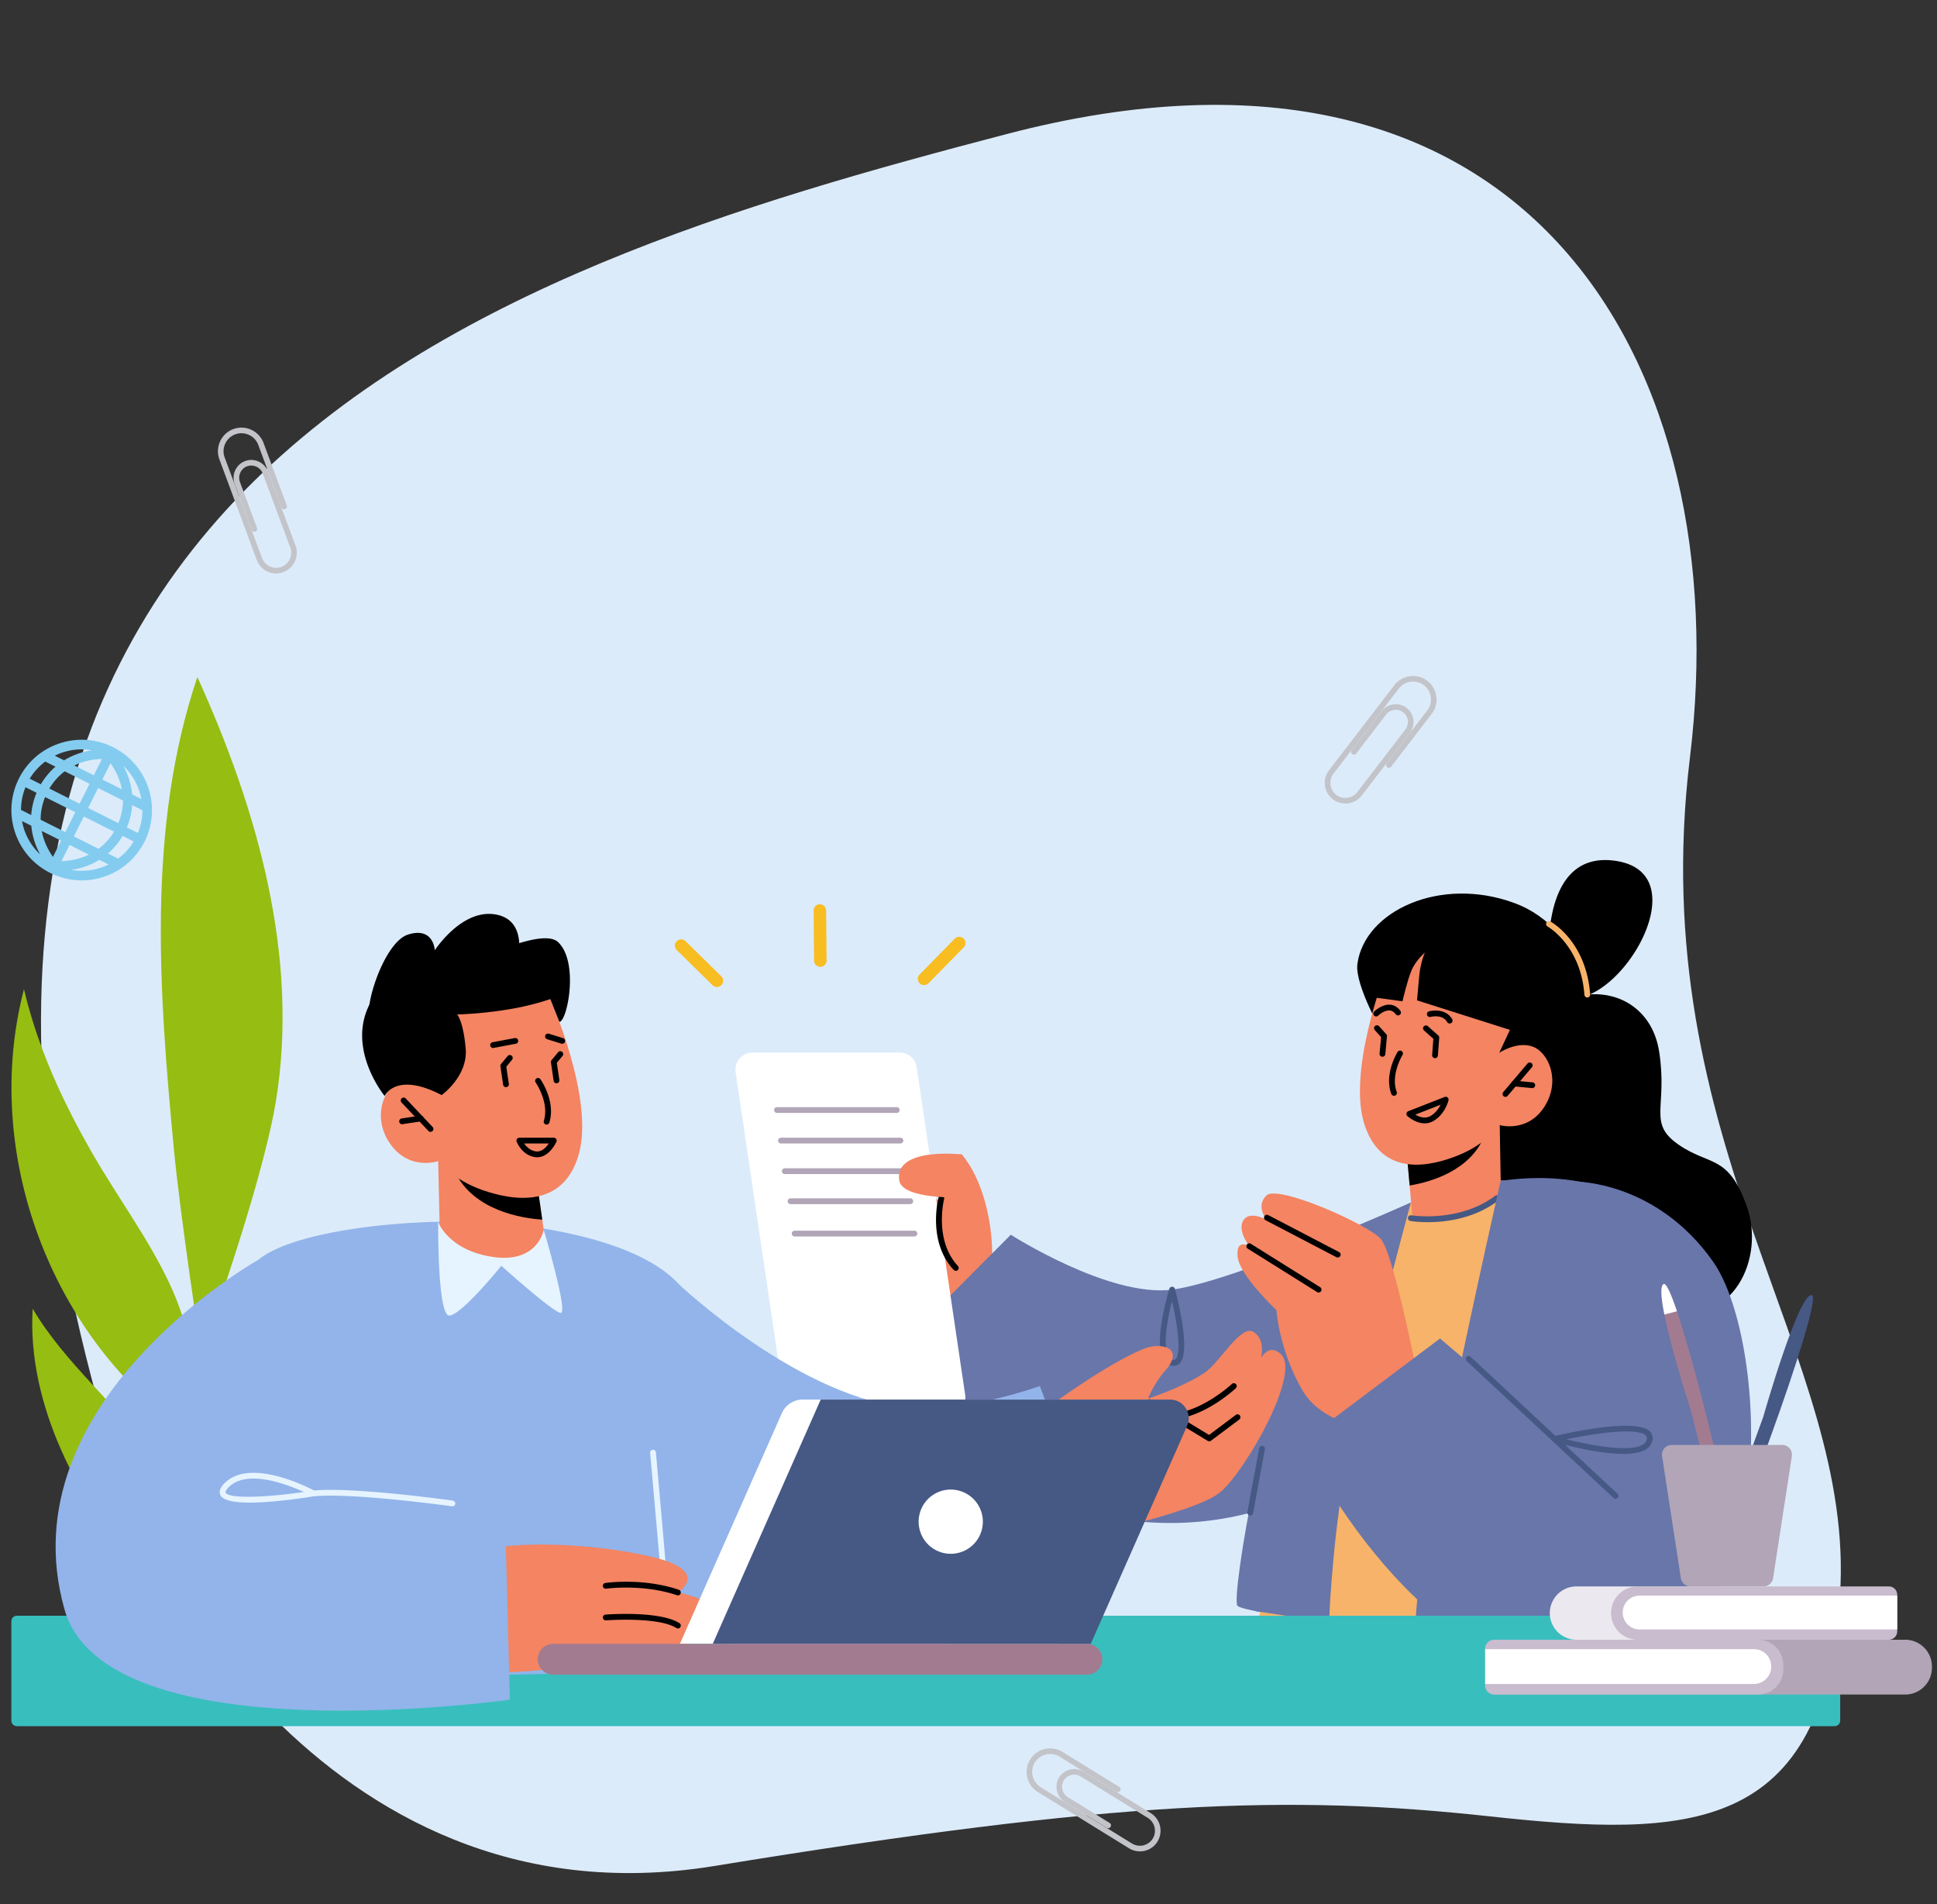 <?xml version="1.0" encoding="UTF-8"?> <svg xmlns="http://www.w3.org/2000/svg" viewBox="0 0 465 457" xml:space="preserve" style="fill-rule:evenodd;clip-rule:evenodd;stroke-linejoin:round;stroke-miterlimit:2"><rect x="0" y="0" width="465" height="457" fill="#333333" stroke="none"/><path d="M159.112 30.294S46.173 57.869 45.732 163.437c-.44 105.568-6.4 149.318-20.463 199.278-14.062 49.96-19.063 84.369 41.24 98.725 60.304 14.356 122.931-31.006 219.712-2.382 96.782 28.624 200.356-7.671 187.858-147.191-12.498-139.52-37.97-325.302-314.967-281.573Z" style="fill:#dcebfa" transform="rotate(-99.529 232.23 245.333) scale(.93)"></path><path d="M0 35.173a4.96 4.96 0 0 1-2.072-.456 4.929 4.929 0 0 1-2.585-2.777l-8.974-24.146c-1.077-2.907.426-6.185 3.33-7.267a5.598 5.598 0 0 1 4.32.165 5.604 5.604 0 0 1 2.947 3.164l5.577 15.007a.675.675 0 0 1-.63.907.674.674 0 0 1-.631-.438L-4.296 4.324a4.28 4.28 0 0 0-2.246-2.409 4.293 4.293 0 0 0-3.291-.127c-2.212.826-3.356 3.323-2.536 5.537l8.973 24.146A3.639 3.639 0 0 0 1.251 33.6a3.637 3.637 0 0 0 2.129-4.648L-3.226 11.18a2.94 2.94 0 0 0-3.756-1.722 2.94 2.94 0 0 0-1.721 3.757l4.111 11.062a.676.676 0 0 1-.631.908.675.675 0 0 1-.631-.439l-4.11-11.062c-.813-2.195.321-4.669 2.513-5.488 2.195-.814 4.671.321 5.487 2.515l6.606 17.773c.204.552.308 1.135.308 1.723 0 2.718-2.232 4.958-4.95 4.966" style="fill:#c3c4c9;fill-rule:nonzero" transform="translate(66.3 102.466)"></path><path d="M0 35.173a4.96 4.96 0 0 1-2.072-.456 4.929 4.929 0 0 1-2.585-2.777l-8.974-24.146c-1.077-2.907.426-6.185 3.33-7.267a5.598 5.598 0 0 1 4.32.165 5.604 5.604 0 0 1 2.947 3.164l5.577 15.007a.675.675 0 0 1-.63.907.674.674 0 0 1-.631-.438L-4.296 4.324a4.28 4.28 0 0 0-2.246-2.409 4.293 4.293 0 0 0-3.291-.127c-2.212.826-3.356 3.323-2.536 5.537l8.973 24.146A3.639 3.639 0 0 0 1.251 33.6a3.637 3.637 0 0 0 2.129-4.648L-3.226 11.18a2.94 2.94 0 0 0-3.756-1.722 2.94 2.94 0 0 0-1.721 3.757l4.111 11.062a.676.676 0 0 1-.631.908.675.675 0 0 1-.631-.439l-4.11-11.062c-.813-2.195.321-4.669 2.513-5.488 2.195-.814 4.671.321 5.487 2.515l6.606 17.773c.204.552.308 1.135.308 1.723 0 2.718-2.232 4.958-4.95 4.966" style="fill:#c3c4c9;fill-rule:nonzero" transform="rotate(57.906 18.964 400.965)"></path><path d="M0 35.173a4.96 4.96 0 0 1-2.072-.456 4.929 4.929 0 0 1-2.585-2.777l-8.974-24.146c-1.077-2.907.426-6.185 3.33-7.267a5.598 5.598 0 0 1 4.32.165 5.604 5.604 0 0 1 2.947 3.164l5.577 15.007a.675.675 0 0 1-.63.907.674.674 0 0 1-.631-.438L-4.296 4.324a4.28 4.28 0 0 0-2.246-2.409 4.293 4.293 0 0 0-3.291-.127c-2.212.826-3.356 3.323-2.536 5.537l8.973 24.146A3.639 3.639 0 0 0 1.251 33.6a3.637 3.637 0 0 0 2.129-4.648L-3.226 11.18a2.94 2.94 0 0 0-3.756-1.722 2.94 2.94 0 0 0-1.721 3.757l4.111 11.062a.676.676 0 0 1-.631.908.675.675 0 0 1-.631-.439l-4.11-11.062c-.813-2.195.321-4.669 2.513-5.488 2.195-.814 4.671.321 5.487 2.515l6.606 17.773c.204.552.308 1.135.308 1.723 0 2.718-2.232 4.958-4.95 4.966" style="fill:#c3c4c9;fill-rule:nonzero" transform="rotate(-37.943 731.99 -163.215)"></path><path d="M42.955-13.608s-4.461 30.629-5.741 44.963c-3.121 34.933-5.636 71.068 5.741 104.242 13.13-29.383 22.177-61.918 16.775-93.644-3.245-19.056-16.775-55.561-16.775-55.561" style="fill:#96bd11;fill-rule:nonzero" transform="scale(1.089 -1.089) rotate(.322 50721.71 91.402)"></path><path d="M10.175.758c6.245 9.086 7.852 22.163 6.633 33.121-1.217 10.958-4.58 21.554-6.633 32.387-2.457 12.965-3.718 25.949-2.376 39.076C-12.872 74.472-11.877 30.658 10.175.758" style="fill:#96bd11;fill-rule:nonzero" transform="matrix(1.029 -.357 -.357 -1.029 35.338 348.608)"></path><path d="M0 100.776S-4.094 75.054-4.288 60.88c-.148-10.681.184-21.435 2.344-31.896C.216 18.522 4.286 8.307 11.002 0c-1.183 14.129 2.937 28.193 2.893 42.37C13.839 60.221 0 100.776 0 100.776" style="fill:#96bd11;fill-rule:nonzero" transform="matrix(.887 -.632 .632 .887 -1.914 321.085)"></path><path d="M0 50.135s25.23-6.463 38.315-11.916c9.861-4.108 19.598-8.685 28.34-14.823C75.397 17.257 83.154 9.463 88.109 0 75.614 6.698 61.07 8.505 48.078 14.178 31.718 21.323 0 50.135 0 50.135" style="fill:#96bd11;fill-rule:nonzero" transform="matrix(.887 -.632 .632 .887 12.16 368.597)"></path><g><path d="M222.937 182s-18.24.739-14.274 5.908c2.802 3.652 9.462 1.827 9.462 1.827s1.324 27.009 5.463 28.175c7.956 2.242 8.94-24.352-.651-35.91Z" style="fill:#f48462;fill-rule:nonzero" transform="matrix(1.054 0 0 1.054 -4.058 85.265)"></path><path d="M365.375 145.594c3.72-.378 7.522.494 10.516 2.736 2.621 1.963 5.099 5.186 5.888 10.465 1.895 12.671-2.712 16.05 4.387 20.974 7.098 4.924 11.244 2.113 15.514 13.971s-3.115 27.427-17.618 23.89c-14.504-3.536-49.628-14.037-49.628-14.037l-.372-52.293 17.811-4.333 13.502-1.373Z" style="fill-rule:nonzero" transform="matrix(1.054 0 0 1.054 -4.058 85.265)"></path><path d="M187.366 210.85s13.002 14.921 27.65 12.94c9.347-1.264 14.025-22.286 14.025-22.286l-15.864-12.431-25.811 21.777Z" style="fill:#f48462;fill-rule:nonzero" transform="matrix(1.054 0 0 1.054 -4.058 85.265)"></path><path d="M329.132 192.104s-15.858 2.269-26.124 20.934c-10.267 18.665-18.888 70.129-17.315 71.754 1.573 1.625 35.82 6.501 64.212 6.501 28.391 0 37.289-1.084 40.027-2.709 2.738-1.625 2.033-89.489-13.689-96.48-15.722-6.99-30.239-5.589-47.111 0Z" style="fill:#6876aa;fill-rule:nonzero" transform="matrix(1.054 0 0 1.054 -4.058 85.265)"></path><path d="m234.073 200.286-27.189 27.309s16.617 32.897 53.633 37.689c37.015 4.791 58.445-18.676 58.445-18.676l6.226-53.671s-40.022 17.993-54.372 19.845c-14.35 1.853-36.743-12.496-36.743-12.496Z" style="fill:#6876aa;fill-rule:nonzero" transform="matrix(1.054 0 0 1.054 -4.058 85.265)"></path><path d="M325.188 192.937s-24.913 39.057-29.834 64.33c-4.921 25.273-5.877 43.163-5.877 43.163l90.524.56 1.621-68.758-9.554-40.725-26.4-3.582-20.48 5.012Z" style="fill:#f7b369;fill-rule:nonzero" transform="matrix(1.054 0 0 1.054 -4.058 85.265)"></path><path d="M325.188 192.937s-12.707 47.022-15.39 63.449-3.238 32.126-3.238 32.126l-16.61-2.481 6.342-38.555 22.67-49.334 6.226-5.205Z" style="fill:#6876aa;fill-rule:nonzero" transform="matrix(1.054 0 0 1.054 -4.058 85.265)"></path><path d="M319.096 155.056s-6.748-11.561-6.081-16.451c1.645-12.053 18.809-20.019 35.608-13.914 16.799 6.105 19.748 27.228 16.881 36.324-7.384 23.423-27.773 14.733-27.773 14.733s-31.862-6.73-18.635-20.692Z" style="fill-rule:nonzero" transform="matrix(1.054 0 0 1.054 -4.058 85.265)"></path><path d="m324.143 180.367.024.44.75 8.266.563 6.484s-.485 1.535 7.053.697c10.102-1.162 13.168-5.666 13.168-5.666l-.27-15.246-3.045.727-18.243 4.298Z" style="fill:#f48462;fill-rule:nonzero" transform="matrix(1.054 0 0 1.054 -4.058 85.265)"></path><path d="m324.167 180.807.75 8.266c4.897-.824 13.761-3.369 17.025-11.281.249-.643.408-1.217.446-1.691l-18.197 4.578-.024.128Z" style="fill-rule:nonzero" transform="matrix(1.054 0 0 1.054 -4.058 85.265)"></path><path d="M319.128 141.307s-8.431 22.003-4.477 33.964c3.953 11.961 14.906 9.545 21.403 6.899 6.498-2.647 9.378-6.839 9.378-6.839s6.266 1.808 10.129-4.12c3.863-5.928 1.018-12.4-2.575-13.748-3.592-1.347-7.665 1.39-7.665 1.39l2.995-6.42s-15.282-31.219-29.188-11.126Z" style="fill:#f48462;fill-rule:nonzero" transform="matrix(1.054 0 0 1.054 -4.058 85.265)"></path><path d="M321.349 168.637a.658.658 0 0 1-.617-.43c-1.664-4.521 1.33-9.37 1.458-9.574a.658.658 0 0 1 1.113.699c-.028.044-2.776 4.512-1.337 8.421a.658.658 0 0 1-.617.884ZM346.735 168.887a.655.655 0 0 1-.501-1.082l5.53-6.516a.657.657 0 1 1 1.002.851l-5.53 6.515a.653.653 0 0 1-.501.232Z" style="fill-rule:nonzero" transform="matrix(1.054 0 0 1.054 -4.058 85.265)"></path><path d="M352.848 166.896c-.021 0-.043 0-.065-.003l-4.083-.4a.655.655 0 1 1 .128-1.307l4.083.399a.657.657 0 0 1-.063 1.311ZM326.211 172.935c.868.505 2.214 1.01 3.441.314 1.168-.663 1.897-1.727 2.323-2.573l-5.764 2.259Zm2.123 1.979c-2.095 0-3.841-1.578-3.936-1.664a.657.657 0 0 1 .206-1.096l8.282-3.247a.655.655 0 0 1 .879.763c-.031.13-.782 3.199-3.464 4.722a3.927 3.927 0 0 1-1.967.522ZM334.032 152.18a.659.659 0 0 1-.569-.326c-1.088-1.868-3.699-1.199-3.81-1.169a.658.658 0 0 1-.343-1.269c.15-.04 3.69-.968 5.289 1.776a.657.657 0 0 1-.567.988ZM317.292 150.574a.657.657 0 0 1-.461-1.125c.07-.069 1.761-1.668 3.599-1.551.918.065 1.707.522 2.346 1.358a.658.658 0 1 1-1.044.799c-.405-.53-.86-.806-1.391-.845-1.254-.096-2.576 1.164-2.59 1.177a.652.652 0 0 1-.459.187ZM318.719 159.751a.658.658 0 0 1-.656-.718l.352-3.752-1.436-1.597a.657.657 0 1 1 .977-.879l1.628 1.811a.658.658 0 0 1 .166.501l-.378 4.038a.657.657 0 0 1-.653.596ZM330.695 160.079c-.411-.029-.683-.344-.656-.706l.276-3.72-2.112-1.872a.657.657 0 1 1 .871-.983l2.356 2.087a.657.657 0 0 1 .22.541l-.3 4.045a.657.657 0 0 1-.655.608ZM356.677 138.225s-2.304-25.867 15.353-23.052c18.706 2.983 1.05 32.839-10.907 31.204-5.323-.727-4.446-8.152-4.446-8.152Z" style="fill-rule:nonzero" transform="matrix(1.054 0 0 1.054 -4.058 85.265)"></path><path d="M327.427 236.033s-5.997-31.403-9.088-34.804c-3.091-3.399-23.431-12.38-26.021-9.909-2.591 2.471.044 5.575.044 5.575s-3.867-2.209-5.323.104c-1.456 2.313 1.366 5.908 1.366 5.908s-3.084-1.941-2.675 2.363c.41 4.303 8.852 12.179 8.852 12.179s.487 8.796 5.894 18.251c5.407 9.455 21.867 9.878 21.867 9.878l5.084-9.545Z" style="fill:#f48462;fill-rule:nonzero" transform="matrix(1.054 0 0 1.054 -4.058 85.265)"></path><path d="M308.536 205.468a.66.66 0 0 1-.303-.074l-16.121-8.41a.657.657 0 1 1 .607-1.165l16.121 8.409a.656.656 0 0 1-.304 1.24ZM304.178 213.439a.652.652 0 0 1-.348-.1l-15.773-9.875a.657.657 0 1 1 .697-1.113l15.773 9.875a.656.656 0 0 1-.349 1.213Z" style="fill-rule:nonzero" transform="matrix(1.054 0 0 1.054 -4.058 85.265)"></path><path d="M329.051 197.424c-2.282 0-3.805-.243-3.972-.272a.657.657 0 0 1 .217-1.296c.107.019 10.914 1.73 19.066-4.433a.657.657 0 1 1 .793 1.049c-5.522 4.174-12.026 4.952-16.104 4.952Z" style="fill:#465884;fill-rule:nonzero" transform="matrix(1.054 0 0 1.054 -4.058 85.265)"></path><path d="M300.476 247.476s26.876 56.655 68.285 53.514c41.408-3.14 38.282-76.078 25.278-94.563-13.005-18.485-31.465-18.25-31.465-18.25L345.668 235.7l-13.833-11.787-31.359 23.563Z" style="fill:#6876aa;fill-rule:nonzero" transform="matrix(1.054 0 0 1.054 -4.058 85.265)"></path><path d="M345.668 187.925s-23.237 101.966-18.772 102.495c4.465.53 39.778 2.241 39.778 2.241l-4.1-104.484-16.906-.252Z" style="fill:#6876aa;fill-rule:nonzero" transform="matrix(1.054 0 0 1.054 -4.058 85.265)"></path><path d="M365.375 146.251a.657.657 0 0 1-.655-.608c-.84-11.261-8.297-15.495-8.372-15.537a.657.657 0 1 1 .631-1.152c.333.181 8.157 4.586 9.051 16.591a.657.657 0 0 1-.606.705l-.049.001Z" style="fill:#f7b369;fill-rule:nonzero" transform="matrix(1.054 0 0 1.054 -4.058 85.265)"></path><path d="M371.814 260.417a.657.657 0 0 1-.448-.177l-33.476-31.211a.657.657 0 0 1 .896-.961l33.477 31.211a.658.658 0 0 1-.449 1.138Z" style="fill:#465884;fill-rule:nonzero" transform="matrix(1.054 0 0 1.054 -4.058 85.265)"></path><path d="M360.655 246.868c5.405 1.362 14.52 3.092 17.441 1.157.5-.331.773-.753.834-1.29.038-.327-.054-.569-.295-.783-1.984-1.757-11.046-.554-17.98.916Zm12.964 3.324c-6.428 0-15.379-2.604-15.879-2.751a.656.656 0 0 1 .032-1.269c1.859-.447 18.269-4.274 21.734-1.204.564.5.817 1.163.73 1.918-.107.932-.583 1.684-1.414 2.235-1.174.777-3.047 1.071-5.203 1.071ZM270.788 215.372c-1.018 4.067-2.19 10.44-.811 12.705.249.409.554.635.959.709.394.074.575-.056.701-.192 1.341-1.455.342-8.11-.849-13.222Zm.361 14.75c-.146 0-.297-.015-.453-.043-.777-.143-1.397-.588-1.842-1.318-2.315-3.805.953-14.915 1.333-16.169a.637.637 0 0 1 .639-.467.656.656 0 0 1 .624.485c.389 1.434 3.722 14.086 1.153 16.874a1.92 1.92 0 0 1-1.454.638ZM288.607 264.241a.658.658 0 0 1-.648-.776l2.687-14.561a.664.664 0 0 1 .766-.527.658.658 0 0 1 .527.766l-2.687 14.56a.657.657 0 0 1-.645.538Z" style="fill:#465884;fill-rule:nonzero" transform="matrix(1.054 0 0 1.054 -4.058 85.265)"></path><path d="M330.357 132.431s-2.762 3.382-3.262 8.93l-.499 5.549 22.845 7.265.736-11.124-19.82-10.62Z" style="fill-rule:nonzero" transform="matrix(1.054 0 0 1.054 -4.058 85.265)"></path><path d="M328.36 136.066s-2.064 1.714-3.035 4.054c-.971 2.339-2.041 7.005-2.041 7.005l-6.643-.909 1.041-11.61 9.119-5.284 5.414.741-1.021 7.469-2.834-1.466Z" style="fill-rule:nonzero" transform="matrix(1.054 0 0 1.054 -4.058 85.265)"></path><path d="M219.843 241.242h-33.552a3.886 3.886 0 0 1-3.844-3.317l-11.051-74.667a3.887 3.887 0 0 1 3.845-4.456h33.551a3.888 3.888 0 0 1 3.845 3.318l11.05 74.667a3.886 3.886 0 0 1-3.844 4.455Z" style="fill:#fff;fill-rule:nonzero" transform="matrix(1.054 0 0 1.054 -4.058 85.265)"></path><path d="M221.542 208.502a.654.654 0 0 1-.48-.209c-5.989-6.431-3.548-16.103-3.441-16.511a.658.658 0 0 1 1.271.332c-.024.093-2.359 9.387 3.131 15.282a.656.656 0 0 1-.481 1.106Z" style="fill-rule:nonzero" transform="matrix(1.054 0 0 1.054 -4.058 85.265)"></path><path d="M208.099 172.542h-27.278a.657.657 0 1 1 0-1.314h27.278a.657.657 0 0 1 0 1.314ZM208.979 179.505h-27.277a.658.658 0 0 1 0-1.315h27.277a.659.659 0 0 1 0 1.315ZM209.875 186.467h-27.278a.657.657 0 0 1 0-1.315h27.278a.658.658 0 0 1 0 1.315ZM211.18 193.31h-27.277a.657.657 0 1 1 0-1.314h27.277a.657.657 0 1 1 0 1.314ZM212.121 200.679h-27.278a.657.657 0 1 1 0-1.314h27.278a.657.657 0 0 1 0 1.314Z" style="fill:#b1a5b7;fill-rule:nonzero" transform="matrix(1.054 0 0 1.054 -4.058 85.265)"></path><path d="M222.937 182s-15.432-1.771-14.274 5.908c.666 4.412 14.146 3.872 14.146 3.872l.128-9.78Z" style="fill:#f48462;fill-rule:nonzero" transform="matrix(1.054 0 0 1.054 -4.058 85.265)"></path><path d="M1007.85 312.193c1.68 0 3.04-.56 3.04-1.251v-22.649c0-.691-1.36-1.251-3.04-1.251H0c-1.68 0-3.042.56-3.042 1.251v22.649c0 .691 1.362 1.251 3.042 1.251h1007.85Z" style="fill:#39bebe;fill-rule:nonzero" transform="matrix(.433 0 0 1.054 4.043 85.265)"></path><path d="M120.218 197.933s27.803 2.11 38.244 13.611c10.44 11.501-3.356 83.61-4.102 84.615-.746 1.005-10.322 4.876-44.08 4.237-33.758-.639-44.437-1.966-45.555-3.517-1.119-1.552-10.224-83.999-2.021-90.898 8.203-6.898 37.169-10.157 57.514-8.048Z" style="fill:#92b4ea;fill-rule:nonzero" transform="matrix(1.054 0 0 1.054 -4.058 85.265)"></path><path d="m103.656 183.52.402 18.086s3.377 5.126 13.976 5.751c7.897.466 10.626-1.377 10.626-1.377l-1.303-9.135-1.281-8.909-19.199-3.778-3.221-.638Z" style="fill:#f48462;fill-rule:nonzero" transform="matrix(1.054 0 0 1.054 -4.058 85.265)"></path><path d="M106.877 184.158c.057.492.257 1.071.564 1.733 4.248 8.944 15.355 10.647 19.916 10.954l-1.281-8.909-19.199-3.778Z" style="fill-rule:nonzero" transform="matrix(1.054 0 0 1.054 -4.058 85.265)"></path><path d="M129.192 146.622s9.996 22.465 6.535 35.147c-3.462 12.682-15.009 10.767-21.925 8.366-6.917-2.401-10.148-6.611-10.148-6.611s-6.432 2.229-10.783-3.736c-4.351-5.965-1.743-12.866 1.926-14.468 3.67-1.602 8.065 1.026 8.065 1.026l-3.474-6.525s14.209-33.373 29.804-13.199Z" style="fill:#f48462;fill-rule:nonzero" transform="matrix(1.054 0 0 1.054 -4.058 85.265)"></path><path d="M128.345 175.196a.658.658 0 0 1-.628-.851c1.289-4.166-1.829-8.682-1.861-8.727a.657.657 0 0 1 1.075-.756c.145.205 3.522 5.082 2.042 9.871a.66.66 0 0 1-.628.463ZM101.904 176.853a.657.657 0 0 1-.478-.206l-6.121-6.486a.657.657 0 0 1 .956-.902l6.121 6.486a.657.657 0 0 1-.478 1.108Z" style="fill-rule:nonzero" transform="matrix(1.054 0 0 1.054 -4.058 85.265)"></path><path d="M95.424 175.115a.658.658 0 0 1-.097-1.307l4.233-.641a.657.657 0 1 1 .197 1.299l-4.233.642a.682.682 0 0 1-.1.007Z" style="fill-rule:nonzero" transform="matrix(1.054 0 0 1.054 -4.058 85.265)"></path><path d="m238.638 245.993.64-4.038s15.487-11.789 25.016-15.68c4.009-1.636 9.627-.272 4.889 5.036-2.558 2.864-3.833 6.269-3.833 6.269s7.652-2.417 12.903-5.896c3.363-2.229 8.277-11.187 11.16-9.246 4.586 3.089-.685 11.833-.685 11.833s2.382-11.077 6.908-6.753c4.509 4.307-7.807 26.059-13.672 31.253-5.865 5.194-36.809 11.243-36.809 11.243l-6.517-24.021Z" style="fill:#f48462;fill-rule:nonzero" transform="matrix(1.054 0 0 1.054 -4.058 85.265)"></path><path d="M271.245 242.299a.657.657 0 0 1-.063-1.312c6.743-.662 13.172-6.652 13.236-6.713a.657.657 0 0 1 .902.957c-.275.259-6.814 6.358-14.009 7.065a.729.729 0 0 1-.066.003Z" style="fill-rule:nonzero" transform="matrix(1.054 0 0 1.054 -4.058 85.265)"></path><path d="M279.268 247.325a.645.645 0 0 1-.341-.096l-13.568-8.233a.656.656 0 0 1-.221-.902.656.656 0 0 1 .903-.221l13.188 8.003 6.115-4.583a.658.658 0 0 1 .788 1.052l-6.47 4.849a.657.657 0 0 1-.394.131Z" style="fill-rule:nonzero" transform="matrix(1.054 0 0 1.054 -4.058 85.265)"></path><path d="M253.173 247.094a.682.682 0 0 1-.205-1.332c7.369-2.324 12.172-7.723 12.22-7.777a.682.682 0 0 1 1.024.899c-.204.233-5.09 5.736-12.834 8.179a.694.694 0 0 1-.205.031Z" style="fill-rule:nonzero" transform="matrix(1.054 0 0 1.054 -4.058 85.265)"></path><path d="M158.462 211.544s28.053 26.653 53.497 28.281c12.269.784 28.728-5.072 28.728-5.072l14.623 38.263s-51.413 48.715-103.79 10.326c-15.051-11.031 6.942-71.798 6.942-71.798Z" style="fill:#92b4ea;fill-rule:nonzero" transform="matrix(1.054 0 0 1.054 -4.058 85.265)"></path><path d="M154.832 276.236a.656.656 0 0 1-.654-.602c-.739-8.803-2.234-25.505-2.249-25.673a.657.657 0 1 1 1.309-.117c.015.168 1.51 16.874 2.249 25.68a.656.656 0 0 1-.655.712Z" style="fill:#e6f4ff;fill-rule:nonzero" transform="matrix(1.054 0 0 1.054 -4.058 85.265)"></path><path d="M108.926 300.467s15.088-.634 18.388-1.085c3.3-.45 17.828 1.875 18.312-.635l-5.473-3.941s14.632 1.71 19.142-.629c4.511-2.338 5.792-3.669 6.893-7.263 1.1-3.595-7.937-5.156-7.937-5.156s5.879-3.659-1.589-6.791c-7.469-3.132-39.742-7.78-53.18.649-13.438 8.429 5.444 24.851 5.444 24.851Z" style="fill:#f48462;fill-rule:nonzero" transform="matrix(1.054 0 0 1.054 -4.058 85.265)"></path><path d="M158.251 282.415a.644.644 0 0 1-.211-.035c-7.757-2.639-16.048-1.506-16.131-1.495a.657.657 0 0 1-.185-1.301c.351-.051 8.677-1.191 16.738 1.552a.657.657 0 0 1-.211 1.279Z" style="fill-rule:nonzero" transform="matrix(1.054 0 0 1.054 -4.058 85.265)"></path><path d="M62.704 205.981s-57.529 32.216-44.175 79.58c9.5 33.691 101.441 20.6 101.441 20.6l-1.035-39.874-49.404-7.737-6.827-52.569Z" style="fill:#92b4ea;fill-rule:nonzero" transform="matrix(1.054 0 0 1.054 -4.058 85.265)"></path><path d="M61.58 255.813c-2.239 0-4.297.549-5.731 2.052-.486.51-.722.952-.615 1.155.769 1.457 9.473 1.06 17.822-.155-2.56-1.168-7.327-3.052-11.476-3.052Zm-.806 5.467c-3.335 0-6.05-.411-6.702-1.647-.407-.773-.13-1.672.826-2.673 5.956-6.244 20.046 1.332 20.644 1.657a.657.657 0 0 1-.209 1.226c-2.773.453-9.405 1.437-14.559 1.437ZM127.687 199.153s5.754 19.315 3.818 18.938c-1.936-.378-13.471-10.734-13.471-10.734s-9.088 11.256-11.841 11.328c-2.753.071-2.537-21.294-2.537-21.294s2.349 6.501 12.541 7.959c10.191 1.459 11.49-6.197 11.49-6.197Z" style="fill:#e6f4ff;fill-rule:nonzero" transform="matrix(1.054 0 0 1.054 -4.058 85.265)"></path><path d="M116.157 157.754a.657.657 0 0 1-.121-1.303l5.063-.956a.66.66 0 0 1 .768.524.658.658 0 0 1-.524.768l-5.063.956a.75.75 0 0 1-.123.011ZM131.903 156.798a.665.665 0 0 1-.195-.03l-3.244-1.011a.657.657 0 0 1 .39-1.255l3.245 1.011a.658.658 0 0 1-.196 1.285Z" style="fill-rule:nonzero" transform="matrix(1.054 0 0 1.054 -4.058 85.265)"></path><path d="M158.708 293.441h86.1l24.59-55.622h-82.704a5.214 5.214 0 0 0-4.768 3.105l-23.218 52.517Z" style="fill:#fff;fill-rule:nonzero" transform="matrix(1.054 0 0 1.054 -4.058 85.265)"></path><path d="M166.188 293.441h86.099l21.946-49.64c1.245-2.816-.816-5.982-3.895-5.982h-79.56l-24.59 55.622Z" style="fill:#465884;fill-rule:nonzero" transform="matrix(1.054 0 0 1.054 -4.058 85.265)"></path><path d="M129.847 300.467h121.562a3.513 3.513 0 1 0 0-7.026H129.847a3.513 3.513 0 0 0 0 7.026Z" style="fill:#a37b90;fill-rule:nonzero" transform="matrix(1.054 0 0 1.054 -4.058 85.265)"></path><path d="M213.082 265.63a7.313 7.313 0 1 0 14.626 0 7.313 7.313 0 0 0-14.626 0Z" style="fill:#fff;fill-rule:nonzero" transform="matrix(1.054 0 0 1.054 -4.058 85.265)"></path><path d="M130.598 165.792a.657.657 0 0 1-.65-.562l-.616-4.188a.648.648 0 0 1 .144-.514l1.494-1.812a.658.658 0 0 1 1.015.837l-1.31 1.587.574 3.899a.66.66 0 0 1-.651.753ZM119.089 166.671a.658.658 0 0 1-.65-.561l-.615-4.187a.658.658 0 0 1 .143-.514l1.495-1.812a.656.656 0 1 1 1.014.836l-1.309 1.587.573 3.898a.659.659 0 0 1-.651.753Z" style="fill-rule:nonzero" transform="matrix(1.054 0 0 1.054 -4.058 85.265)"></path><path d="M106.878 262.132a.582.582 0 0 1-.092-.008c-.225-.031-22.646-3.139-31.495-2.275a.656.656 0 1 1-.128-1.308c9.007-.872 30.878 2.152 31.805 2.282a.657.657 0 0 1-.09 1.309Z" style="fill:#e6f4ff;fill-rule:nonzero" transform="matrix(1.054 0 0 1.054 -4.058 85.265)"></path><path d="M104.44 168.48s6.001-4.284 5.477-10.541c-.524-6.256-1.942-7.819-1.942-7.819s6.472-.109 13.796-1.536a62.036 62.036 0 0 0 7.421-1.962l2.065 5.192c1.798-.127 4.525-13.657-.32-18.189-3.396-3.176-17.135 3.552-17.135 3.552s-15.368-3.208-24.016 7.881c-8.648 11.088 1.673 23.63 1.673 23.63s2.499-5.667 12.981-.208Z" style="fill-rule:nonzero" transform="matrix(1.054 0 0 1.054 -4.058 85.265)"></path><path d="M121.222 140.142s3.797-10.972-4.105-12.716c-7.901-1.743-14.237 8.08-14.237 8.08s-.237-5.435-6.104-3.575c-5.866 1.86-11.044 19.211-8.137 20.49 2.906 1.279 32.583-12.279 32.583-12.279ZM123.246 179.505c.486.708 1.346 1.608 2.644 1.797 1.321.194 2.361-.934 2.951-1.797h-5.595Zm2.957 3.135c-.163 0-.331-.012-.504-.037-2.962-.433-4.131-3.394-4.179-3.52a.659.659 0 0 1 .614-.893h7.847a.658.658 0 0 1 .601.928c-.069.152-1.622 3.522-4.379 3.522ZM158.25 289.948a.654.654 0 0 1-.353-.103c-4.113-2.624-15.912-1.756-16.03-1.747a.657.657 0 1 1-.101-1.311c.503-.038 12.359-.909 16.838 1.95a.657.657 0 0 1-.354 1.211Z" style="fill-rule:nonzero" transform="matrix(1.054 0 0 1.054 -4.058 85.265)"></path><path d="M405.449 241.767s8.068-28.368 11.069-27.73c3 .638-20.393 63.629-22.196 63.231-1.802-.399 11.127-35.501 11.127-35.501Z" style="fill:#465884;fill-rule:nonzero" transform="matrix(1.054 0 0 1.054 -4.058 85.265)"></path><path d="M399.667 276.347c-1.711.681-10.586-35.657-10.586-35.657s-4.422-13.597-6.149-22.234c-.761-3.771-.998-6.608-.142-6.957.57-.222 1.648 2.188 3.01 6.212 5.436 16.148 15.23 58.097 13.867 58.636Z" style="fill:#a37b90;fill-rule:nonzero" transform="matrix(1.054 0 0 1.054 -4.058 85.265)"></path><path d="M405.524 280.372h-16.67c-1.081 0-2.001-.802-2.168-1.889l-4.275-27.751c-.209-1.356.82-2.582 2.168-2.582h25.22c1.348 0 2.378 1.226 2.169 2.582l-4.275 27.751c-.168 1.087-1.088 1.889-2.169 1.889Z" style="fill:#b1a5b7;fill-rule:nonzero" transform="matrix(1.054 0 0 1.054 -4.058 85.265)"></path><path d="m385.8 217.711-2.868.745c-.761-3.771-.998-6.608-.142-6.957.57-.222 1.648 2.188 3.01 6.212Z" style="fill:#fff;fill-rule:nonzero" transform="matrix(1.054 0 0 1.054 -4.058 85.265)"></path><path d="M343.982 304.99h93.804a6.088 6.088 0 0 0 6.088-6.088v-.302a6.088 6.088 0 0 0-6.088-6.088h-93.804v12.478Z" style="fill:#b1a5b7;fill-rule:nonzero" transform="matrix(1.054 0 0 1.054 -4.058 85.265)"></path><path d="M344.158 304.99h60.126a5.74 5.74 0 0 0 5.741-5.742v-.994a5.741 5.741 0 0 0-5.741-5.742h-60.126a2.044 2.044 0 0 0-2.044 2.044v8.39c0 1.129.915 2.044 2.044 2.044Z" style="fill:#c8bcce;fill-rule:nonzero" transform="matrix(1.054 0 0 1.054 -4.058 85.265)"></path><path d="M342.114 302.58h61.24a3.908 3.908 0 0 0 3.908-3.907v-.108a3.908 3.908 0 0 0-3.908-3.908h-61.24v7.923Z" style="fill:#fff;fill-rule:nonzero" transform="matrix(1.054 0 0 1.054 -4.058 85.265)"></path><path d="M420.115 292.512h-57.204a6.07 6.07 0 0 1 0-12.14h57.204a1.9 1.9 0 0 1 1.901 1.9v8.339a1.9 1.9 0 0 1-1.901 1.901Z" style="fill:#ece8ef;fill-rule:nonzero" transform="matrix(1.054 0 0 1.054 -4.058 85.265)"></path><path d="M434.065 292.512h-57.204a6.07 6.07 0 1 1 0-12.14h57.204a1.9 1.9 0 0 1 1.9 1.9v8.339a1.9 1.9 0 0 1-1.9 1.901Z" style="fill:#c8bcce;fill-rule:nonzero" transform="matrix(1.054 0 0 1.054 -4.058 85.265)"></path><path d="M435.965 290.168h-58.668a3.854 3.854 0 0 1 0-7.708h58.668v7.708Z" style="fill:#fff;fill-rule:nonzero" transform="matrix(1.054 0 0 1.054 -4.058 85.265)"></path></g><g><path d="M0 15.016c-.823 0-1.5-.677-1.5-1.5V1.5C-1.5.677-.823 0 0 0s1.5.677 1.5 1.5v12.016c0 .823-.677 1.5-1.5 1.5" style="fill:#f8bd20;fill-rule:nonzero" transform="rotate(-.531 23517.605 -21126.82)"></path><path d="M0 11.643c-.384 0-.768-.146-1.061-.439l-8.497-8.497A1.5 1.5 0 1 1-7.437.586l8.498 8.496A1.5 1.5 0 0 1 0 11.643" style="fill:#f8bd20;fill-rule:nonzero" transform="rotate(-.531 24391.812 -18447.881)"></path><path d="M0 11.643a1.5 1.5 0 0 1-1.061-2.561L7.436.586a1.5 1.5 0 1 1 2.121 2.121l-8.496 8.497c-.281.282-.663.44-1.061.439" style="fill:#f8bd20;fill-rule:nonzero" transform="rotate(-.531 24366.801 -23813.898)"></path></g><g><path d="m0 23.841-2.444-1.225a16.627 16.627 0 0 0 3.507-4.221l2.662 1.333A14.432 14.432 0 0 1 0 23.841m-11.266 2.711c2.473-.357 4.752-1.177 6.749-2.413l2.217 1.11a14.619 14.619 0 0 1-8.966 1.303m-11.317-9.757c-.207-.64-.37-1.294-.488-1.956l2.228 1.116c.205 2.347.911 4.671 2.112 6.872a14.489 14.489 0 0 1-3.852-6.032M-17.501.549l2.452 1.229a16.671 16.671 0 0 0-3.505 4.224l-2.674-1.34A14.48 14.48 0 0 1-17.501.549m8.778-2.931c.811 0 1.625.092 2.437.231-2.447.361-4.705 1.18-6.688 2.409l-2.232-1.12a14.695 14.695 0 0 1 6.483-1.52M5.569 9.551 3.353 8.44c-.204-2.338-.905-4.654-2.097-6.845a14.61 14.61 0 0 1 4.313 7.956M-7.21 11.687l2.395-4.78L1.156 9.9A14.317 14.317 0 0 1 .04 15.32l-7.25-3.633Zm-4.447 8.873 4.636 2.323c-1.967.955-4.194 1.493-6.586 1.567l1.95-3.89Zm-2.047-1.026-1.951 3.893c-1.377-1.962-2.28-4.069-2.692-6.22l4.643 2.327Zm7.868-15.699-4.685-2.348C-8.554.528-6.316-.001-3.883-.063l-1.953 3.898ZM-1.835.961C-.425 2.948.491 5.059.9 7.211l-4.689-2.35 1.954-3.9ZM-12.83 2.89l5.969 2.991-2.396 4.78-7.251-3.633A14.332 14.332 0 0 1-12.83 2.89m-4.702 6.184 7.249 3.634-2.395 4.779-5.933-2.973c0-1.838.354-3.672 1.079-5.44m-5.788 3.079a14.457 14.457 0 0 1 1.075-5.44l2.665 1.335a16.658 16.658 0 0 0-1.287 5.335l-2.453-1.23Zm18.618 9.332-5.93-2.972 2.396-4.779 7.249 3.632a14.24 14.24 0 0 1-3.715 4.119m9.452-3.804-2.663-1.335a16.68 16.68 0 0 0 1.288-5.334l2.442 1.224a14.459 14.459 0 0 1-1.067 5.445M-1.187-2.885a16.752 16.752 0 0 0-12.879-.928 16.76 16.76 0 0 0-9.763 8.452 16.76 16.76 0 0 0-.928 12.879 16.76 16.76 0 0 0 8.451 9.761 16.777 16.777 0 0 0 7.543 1.798c1.79 0 3.588-.289 5.336-.87a16.764 16.764 0 0 0 9.763-8.451c4.168-8.315.793-18.473-7.523-22.641" style="fill:#83ccf0;fill-rule:nonzero" transform="translate(28.363 182.242)"></path></g></svg> 